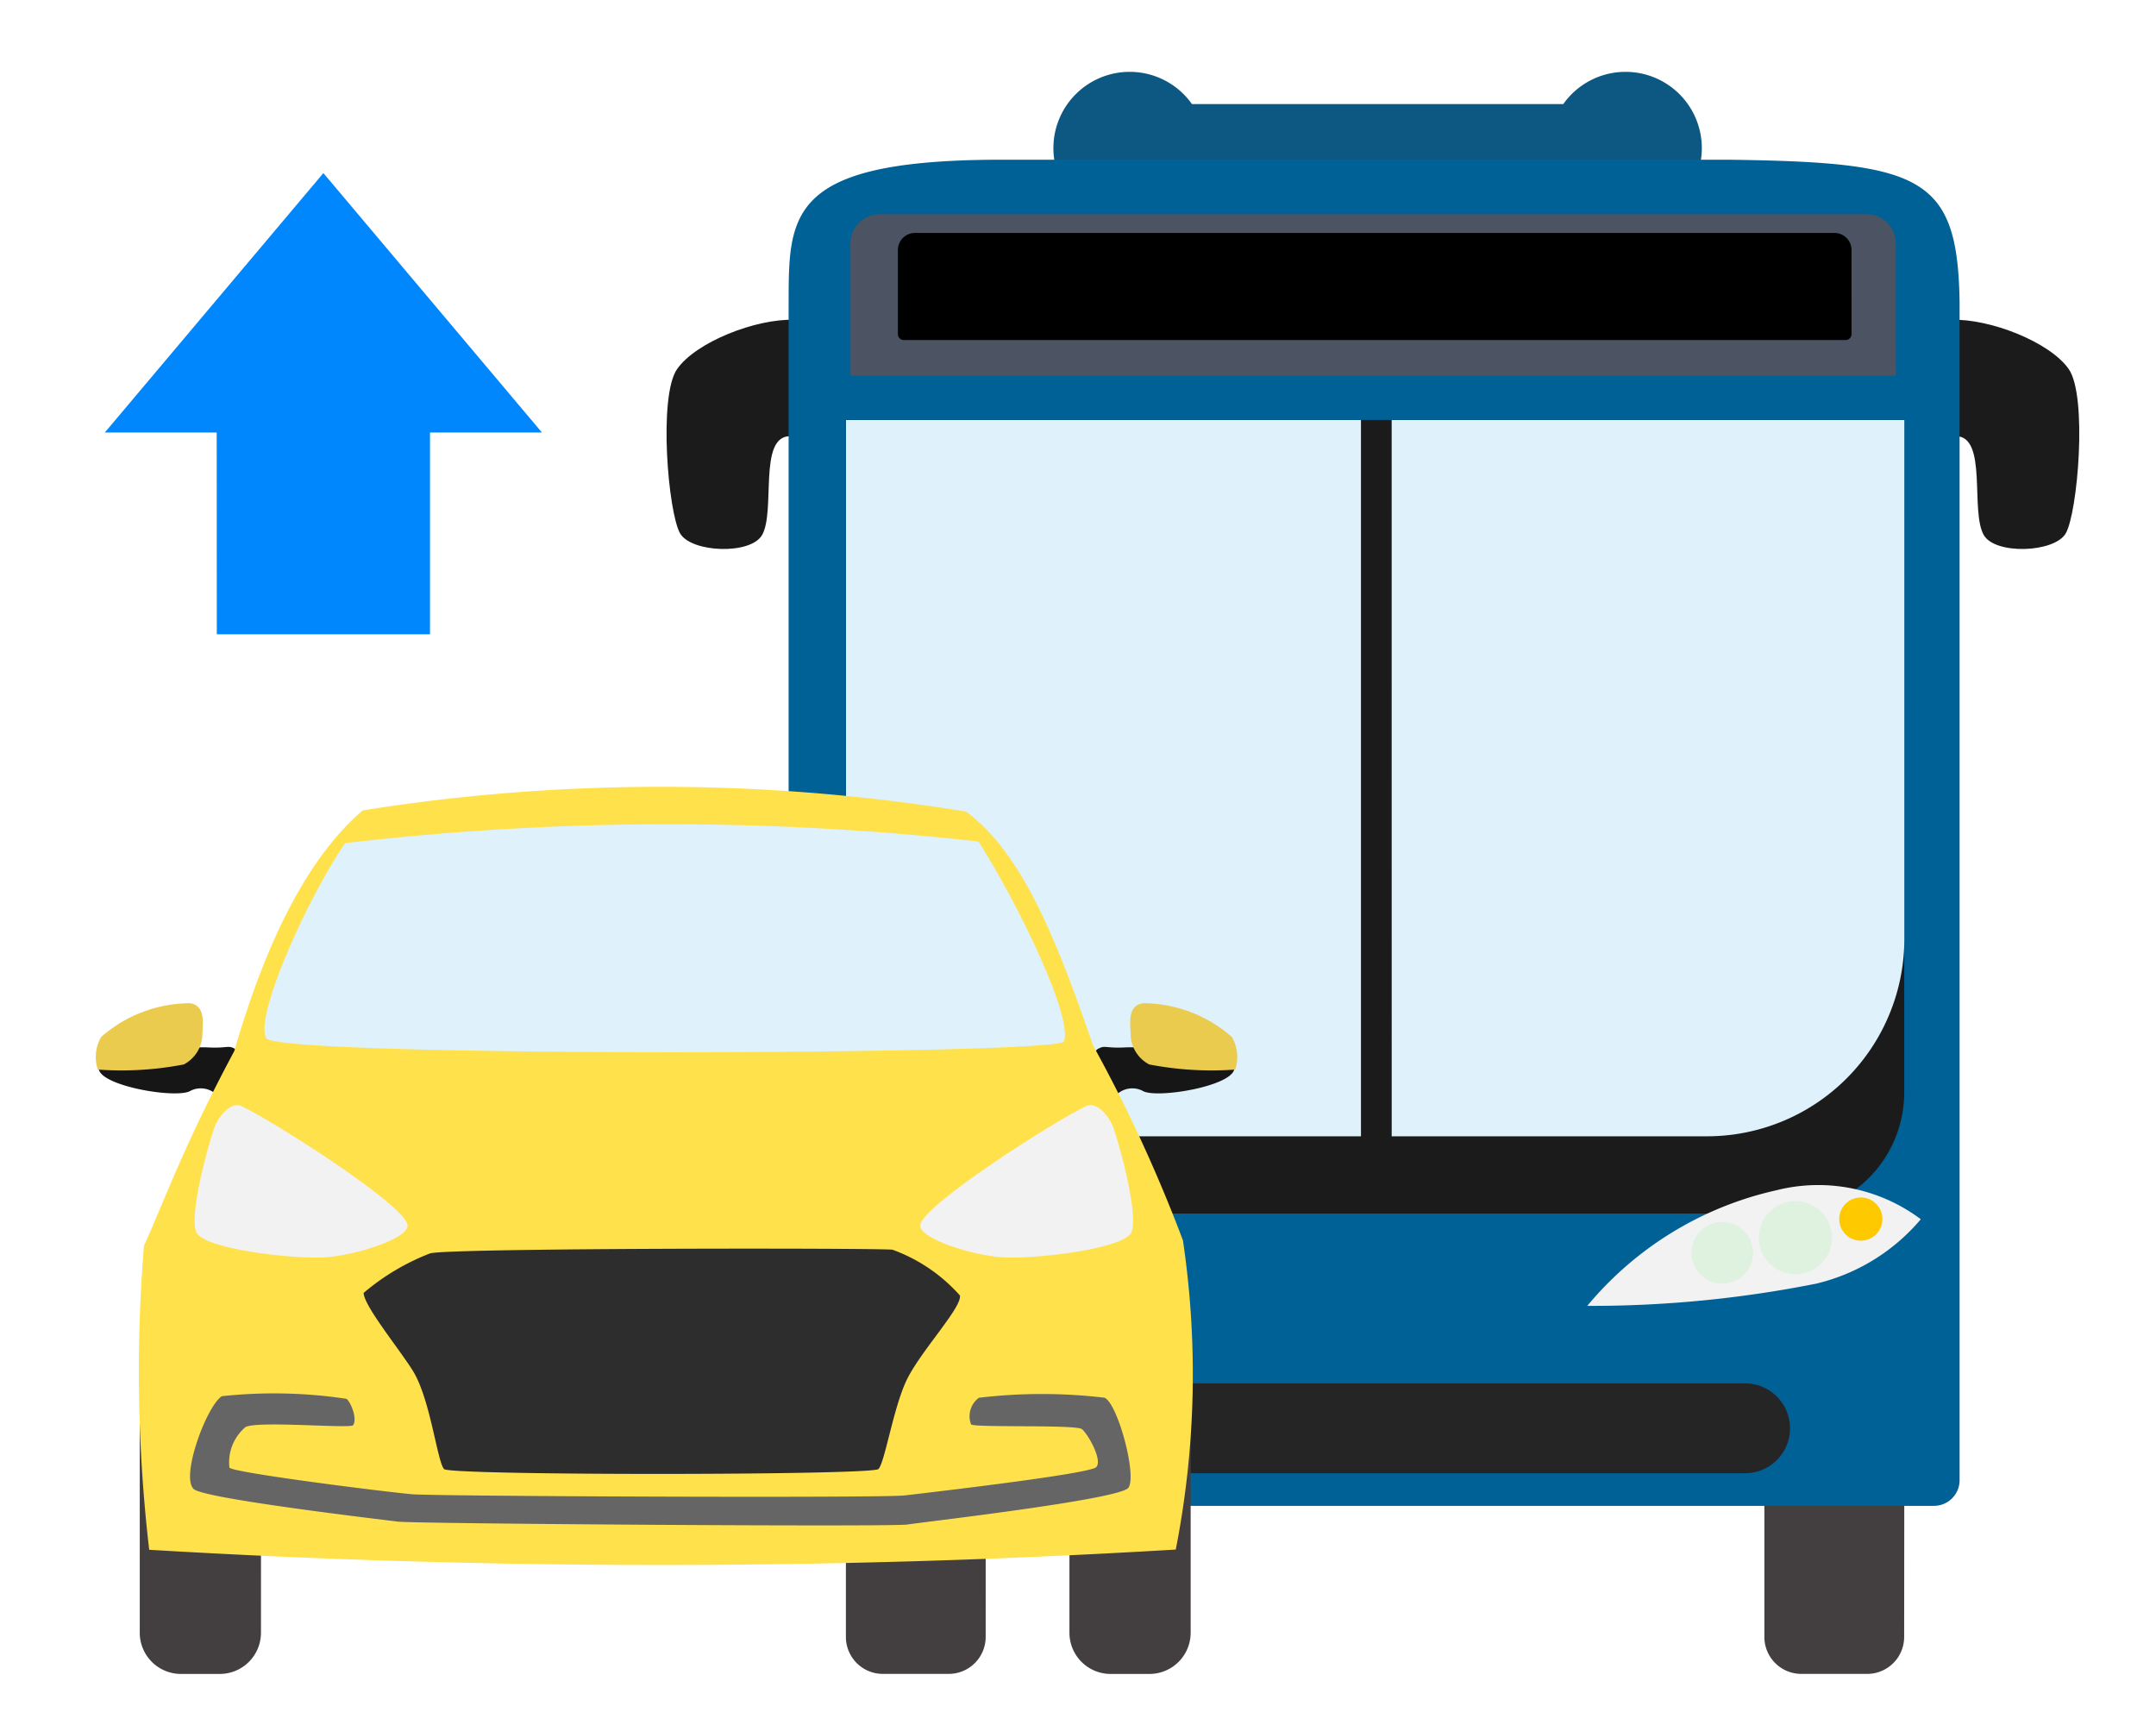 <svg xmlns="http://www.w3.org/2000/svg" width="90" height="72" viewBox="0 0 90 72"><defs><style>.a{fill:#fff;stroke:#707070;opacity:0;}.b{fill:#0087fe;}.b,.d,.e,.f,.g,.h,.i,.m,.n,.o,.p,.q,.r,.s,.t{fill-rule:evenodd;}.c{fill:#0d5882;}.d{fill:#1b1b1b;}.e{fill:#433f40;}.f{fill:#006197;}.g{fill:#4c5362;}.i,.j{fill:#f2f2f2;}.j{stroke:#005c00;stroke-linecap:round;stroke-linejoin:round;stroke-miterlimit:1.5;stroke-width:2.27px;}.k{fill:#dff2df;}.l{fill:#ffc900;}.m,.v{fill:none;}.n{fill:#dff1fb;}.o{fill:#252525;}.p{fill:#161616;}.q{fill:#ffe14b;}.r{fill:#2d2d2d;}.s{fill:#656565;}.t{fill:#eacb4e;}.u{stroke:none;}</style></defs><g transform="translate(-160 -560)"><g class="a" transform="translate(160 560)"><rect class="u" width="90" height="72"/><rect class="v" x="0.5" y="0.5" width="89" height="71"/></g><g transform="translate(164 563)"><path class="b" d="M27.77,92.456H23.1l9.123-10.828,9.123,10.828H36.674v8.422h-8.9Z" transform="translate(-22.724 -77.404)"/><g transform="translate(0 0)"><g transform="translate(23.823 0)"><path class="c" d="M-2118.758-569.333h-15.063a3.183,3.183,0,0,1-2.817,1.7,3.184,3.184,0,0,1-3.184-3.184,3.184,3.184,0,0,1,3.184-3.184,3.179,3.179,0,0,1,2.6,1.346h15.5a3.18,3.18,0,0,1,2.6-1.346,3.184,3.184,0,0,1,3.184,3.184,3.184,3.184,0,0,1-3.184,3.184A3.183,3.183,0,0,1-2118.758-569.333Z" transform="translate(2155.972 574)"/><path class="d" d="M1175.65,174.242c1.6-.052,4.1.927,4.889,2.056s.375,6.006-.128,6.864c-.47.8-2.943.9-3.421.061-.564-1,.158-4.069-1.128-4.122C1174.627,179.051,1174.05,174.294,1175.65,174.242Z" transform="translate(-1122.005 -163.894)"/><path class="d" d="M383.177,174.242c-1.6-.052-4.1.927-4.889,2.056s-.375,6.006.128,6.864c.471.8,2.943.9,3.421.061.564-1-.158-4.069,1.128-4.122C384.2,179.051,384.778,174.294,383.177,174.242Z" transform="translate(-377.846 -163.894)"/><path class="e" d="M496.995,861.317a1.543,1.543,0,0,0-1.542-1.542H492.7a1.543,1.543,0,0,0-1.542,1.542v8.126a1.543,1.543,0,0,0,1.542,1.542h2.751a1.543,1.543,0,0,0,1.542-1.542Z" transform="translate(-483.67 -804.118)"/><path class="e" d="M1077.1,861.317a1.543,1.543,0,0,0-1.542-1.542H1072.8a1.543,1.543,0,0,0-1.542,1.542v8.126a1.543,1.543,0,0,0,1.542,1.542h2.751a1.543,1.543,0,0,0,1.542-1.542Z" transform="translate(-1025.429 -804.118)"/><path class="f" d="M503.84,79.141c-.079-5.25-1.589-5.83-9.591-5.938H463.621c-8.9.042-8.652,2.394-8.662,6.275v48.841a1.07,1.07,0,0,0,1.07,1.07H502.77a1.07,1.07,0,0,0,1.07-1.07Z" transform="translate(-449.862 -69.536)"/><path class="g" d="M537.634,108.834a1.214,1.214,0,0,0-1.214-1.214H495.21A1.214,1.214,0,0,0,494,108.834v5.525h43.638Z" transform="translate(-486.319 -101.678)"/><path class="h" d="M563.782,120.152a.713.713,0,0,0-.713-.713H524.687a.713.713,0,0,0-.713.713v3.507a.249.249,0,0,0,.25.25h39.309a.249.249,0,0,0,.25-.25Z" transform="translate(-514.315 -112.716)"/><path class="d" d="M535.335,237.6H491.156v28.068a5.057,5.057,0,0,0,5.056,5.056h34.066a5.057,5.057,0,0,0,5.056-5.056Z" transform="translate(-483.667 -223.072)"/><path class="i" d="M485.441,721.448a14.313,14.313,0,0,1,7.893,4.825,48,48,0,0,1-9.558-.928,8.194,8.194,0,0,1-4.365-2.688A7.134,7.134,0,0,1,485.441,721.448Z" transform="translate(-472.698 -674.767)"/><path class="i" d="M967.241,721.448a14.314,14.314,0,0,0-7.893,4.825,48,48,0,0,0,9.558-.928,8.194,8.194,0,0,0,4.365-2.688A7.134,7.134,0,0,0,967.241,721.448Z" transform="translate(-920.912 -674.767)"/><circle class="j" cx="1.527" cy="1.527" r="1.527" transform="translate(10.419 47.132)"/><circle class="k" cx="1.527" cy="1.527" r="1.527" transform="translate(45.599 47.132)"/><circle class="l" cx="0.902" cy="0.902" r="0.902" transform="translate(8.314 46.981)"/><circle class="l" cx="0.902" cy="0.902" r="0.902" transform="translate(48.953 46.981)"/><circle class="j" cx="1.288" cy="1.288" r="1.288" transform="translate(13.711 48.004)"/><circle class="k" cx="1.288" cy="1.288" r="1.288" transform="translate(42.785 48.004)"/><path class="m" d="M454.963,742.159c5.861,6.656,44.174,6.6,48.881,0" transform="translate(-449.866 -694.276)"/><path class="n" d="M512.659,237.605V267.5H499.4a8.237,8.237,0,0,1-8.237-8.237V237.605Zm1.282,0h21.4v21.658A8.237,8.237,0,0,1,527.1,267.5H513.942Z" transform="translate(-483.67 -223.072)"/><path class="o" d="M601.167,847.79a1.876,1.876,0,0,0-1.875-1.875H568.628a1.875,1.875,0,0,0,0,3.751h30.663A1.876,1.876,0,0,0,601.167,847.79Z" transform="translate(-554.267 -791.174)"/></g><g transform="translate(0 29.837)"><path class="p" d="M19.2,634.284c.038-.566,3.676-.889,4.553-.844s.83-.117,1.167.076-.618,2.01-.879,1.831a.947.947,0,0,0-1-.1C22.5,635.607,19.148,635.046,19.2,634.284Z" transform="translate(-19.081 -622.559)"/><path class="p" d="M654.667,634.284c-.038-.566-3.676-.889-4.553-.844s-.83-.117-1.167.076.618,2.01.879,1.831a.947.947,0,0,1,1-.1C651.371,635.607,654.718,635.046,654.667,634.284Z" transform="translate(-607.139 -622.559)"/><path class="e" d="M50.242,834.9a1.721,1.721,0,0,0-1.72-1.72H46.9a1.721,1.721,0,0,0-1.72,1.72v9.527a1.721,1.721,0,0,0,1.72,1.72h1.62a1.721,1.721,0,0,0,1.72-1.72Z" transform="translate(-43.346 -809.115)"/><path class="e" d="M637.362,834.9a1.721,1.721,0,0,0-1.72-1.72h-1.62a1.721,1.721,0,0,0-1.72,1.72v9.527a1.721,1.721,0,0,0,1.72,1.72h1.62a1.721,1.721,0,0,0,1.72-1.72Z" transform="translate(-591.659 -809.115)"/><path class="q" d="M88.053,488.077a37.968,37.968,0,0,1-.3,12.9,359.451,359.451,0,0,1-42.853.01,64.451,64.451,0,0,1-.219-12.688c.74-1.606,1.661-4.2,3.771-8.128,1.386-4.795,3.167-8.166,5.36-10.046a79.115,79.115,0,0,1,25.186.05c2.448,1.792,3.9,5.726,5.308,9.769a62.4,62.4,0,0,1,3.75,8.138Z" transform="translate(-42.672 -469.137)"/><path class="i" d="M544.95,670.22c-1.141.511-7.01,4.215-6.947,5.012.045.561,2.306,1.27,3.574,1.312,1.467.048,4.849-.369,5.227-1.02.351-.6-.419-3.5-.728-4.385C545.916,670.681,545.392,670.022,544.95,670.22Z" transform="translate(-503.593 -656.895)"/><path class="i" d="M81.748,670.22c1.141.511,7.01,4.215,6.947,5.012-.044.561-2.306,1.27-3.574,1.312-1.467.048-4.849-.369-5.227-1.02-.351-.6.419-3.5.728-4.385C80.782,670.681,81.306,670.022,81.748,670.22Z" transform="translate(-75.681 -656.895)"/><path class="r" d="M189.29,761.036c.775-.23,18.644-.227,19.3-.154a6.931,6.931,0,0,1,2.818,1.912c.084.513-1.672,2.352-2.239,3.56-.548,1.166-.9,3.419-1.164,3.684s-17.894.276-18.134,0c-.279-.319-.564-2.836-1.256-4.026-.475-.816-2.086-2.76-2.1-3.326A9.656,9.656,0,0,1,189.29,761.036Z" transform="translate(-175.336 -741.558)"/><path class="s" d="M78.535,855.368a1.929,1.929,0,0,1,.665-1.688c.467-.281,4.4.072,4.5-.084.187-.286-.116-.989-.279-1.1a20.35,20.35,0,0,0-5.2-.109c-.637.4-1.733,3.361-1.177,3.875.44.407,7.816,1.269,8.511,1.359s20.609.226,21.28.122,8.857-1.044,9.225-1.532-.428-3.472-.985-3.759a22.186,22.186,0,0,0-5.252,0,.955.955,0,0,0-.33,1.11c.117.147,4.383,0,4.63.2s.875,1.3.594,1.587-7,1.063-7.986,1.179-19.6.035-20.56-.048C85.121,856.392,78.669,855.582,78.535,855.368Z" transform="translate(-72.958 -826.948)"/><path class="t" d="M21.333,605.671a5.656,5.656,0,0,0-3.686,1.408,1.668,1.668,0,0,0-.141,1.362,13.7,13.7,0,0,0,3.59-.214,1.454,1.454,0,0,0,.773-1.175C21.86,606.647,22.069,605.754,21.333,605.671Z" transform="translate(-17.423 -596.635)"/><path class="t" d="M671.242,605.671a5.655,5.655,0,0,1,3.686,1.408,1.667,1.667,0,0,1,.141,1.362,13.7,13.7,0,0,1-3.59-.214,1.454,1.454,0,0,1-.773-1.175C670.715,606.647,670.506,605.754,671.242,605.671Z" transform="translate(-627.506 -596.635)"/><path class="n" d="M153.72,493.569a116.5,116.5,0,0,0-26.439.068c-1.63,2.395-3.826,7.345-3.281,8.148s33.053.7,33.285.133C157.69,500.938,155.359,496.129,153.72,493.569Z" transform="translate(-116.876 -491.283)"/></g></g></g></g></svg>